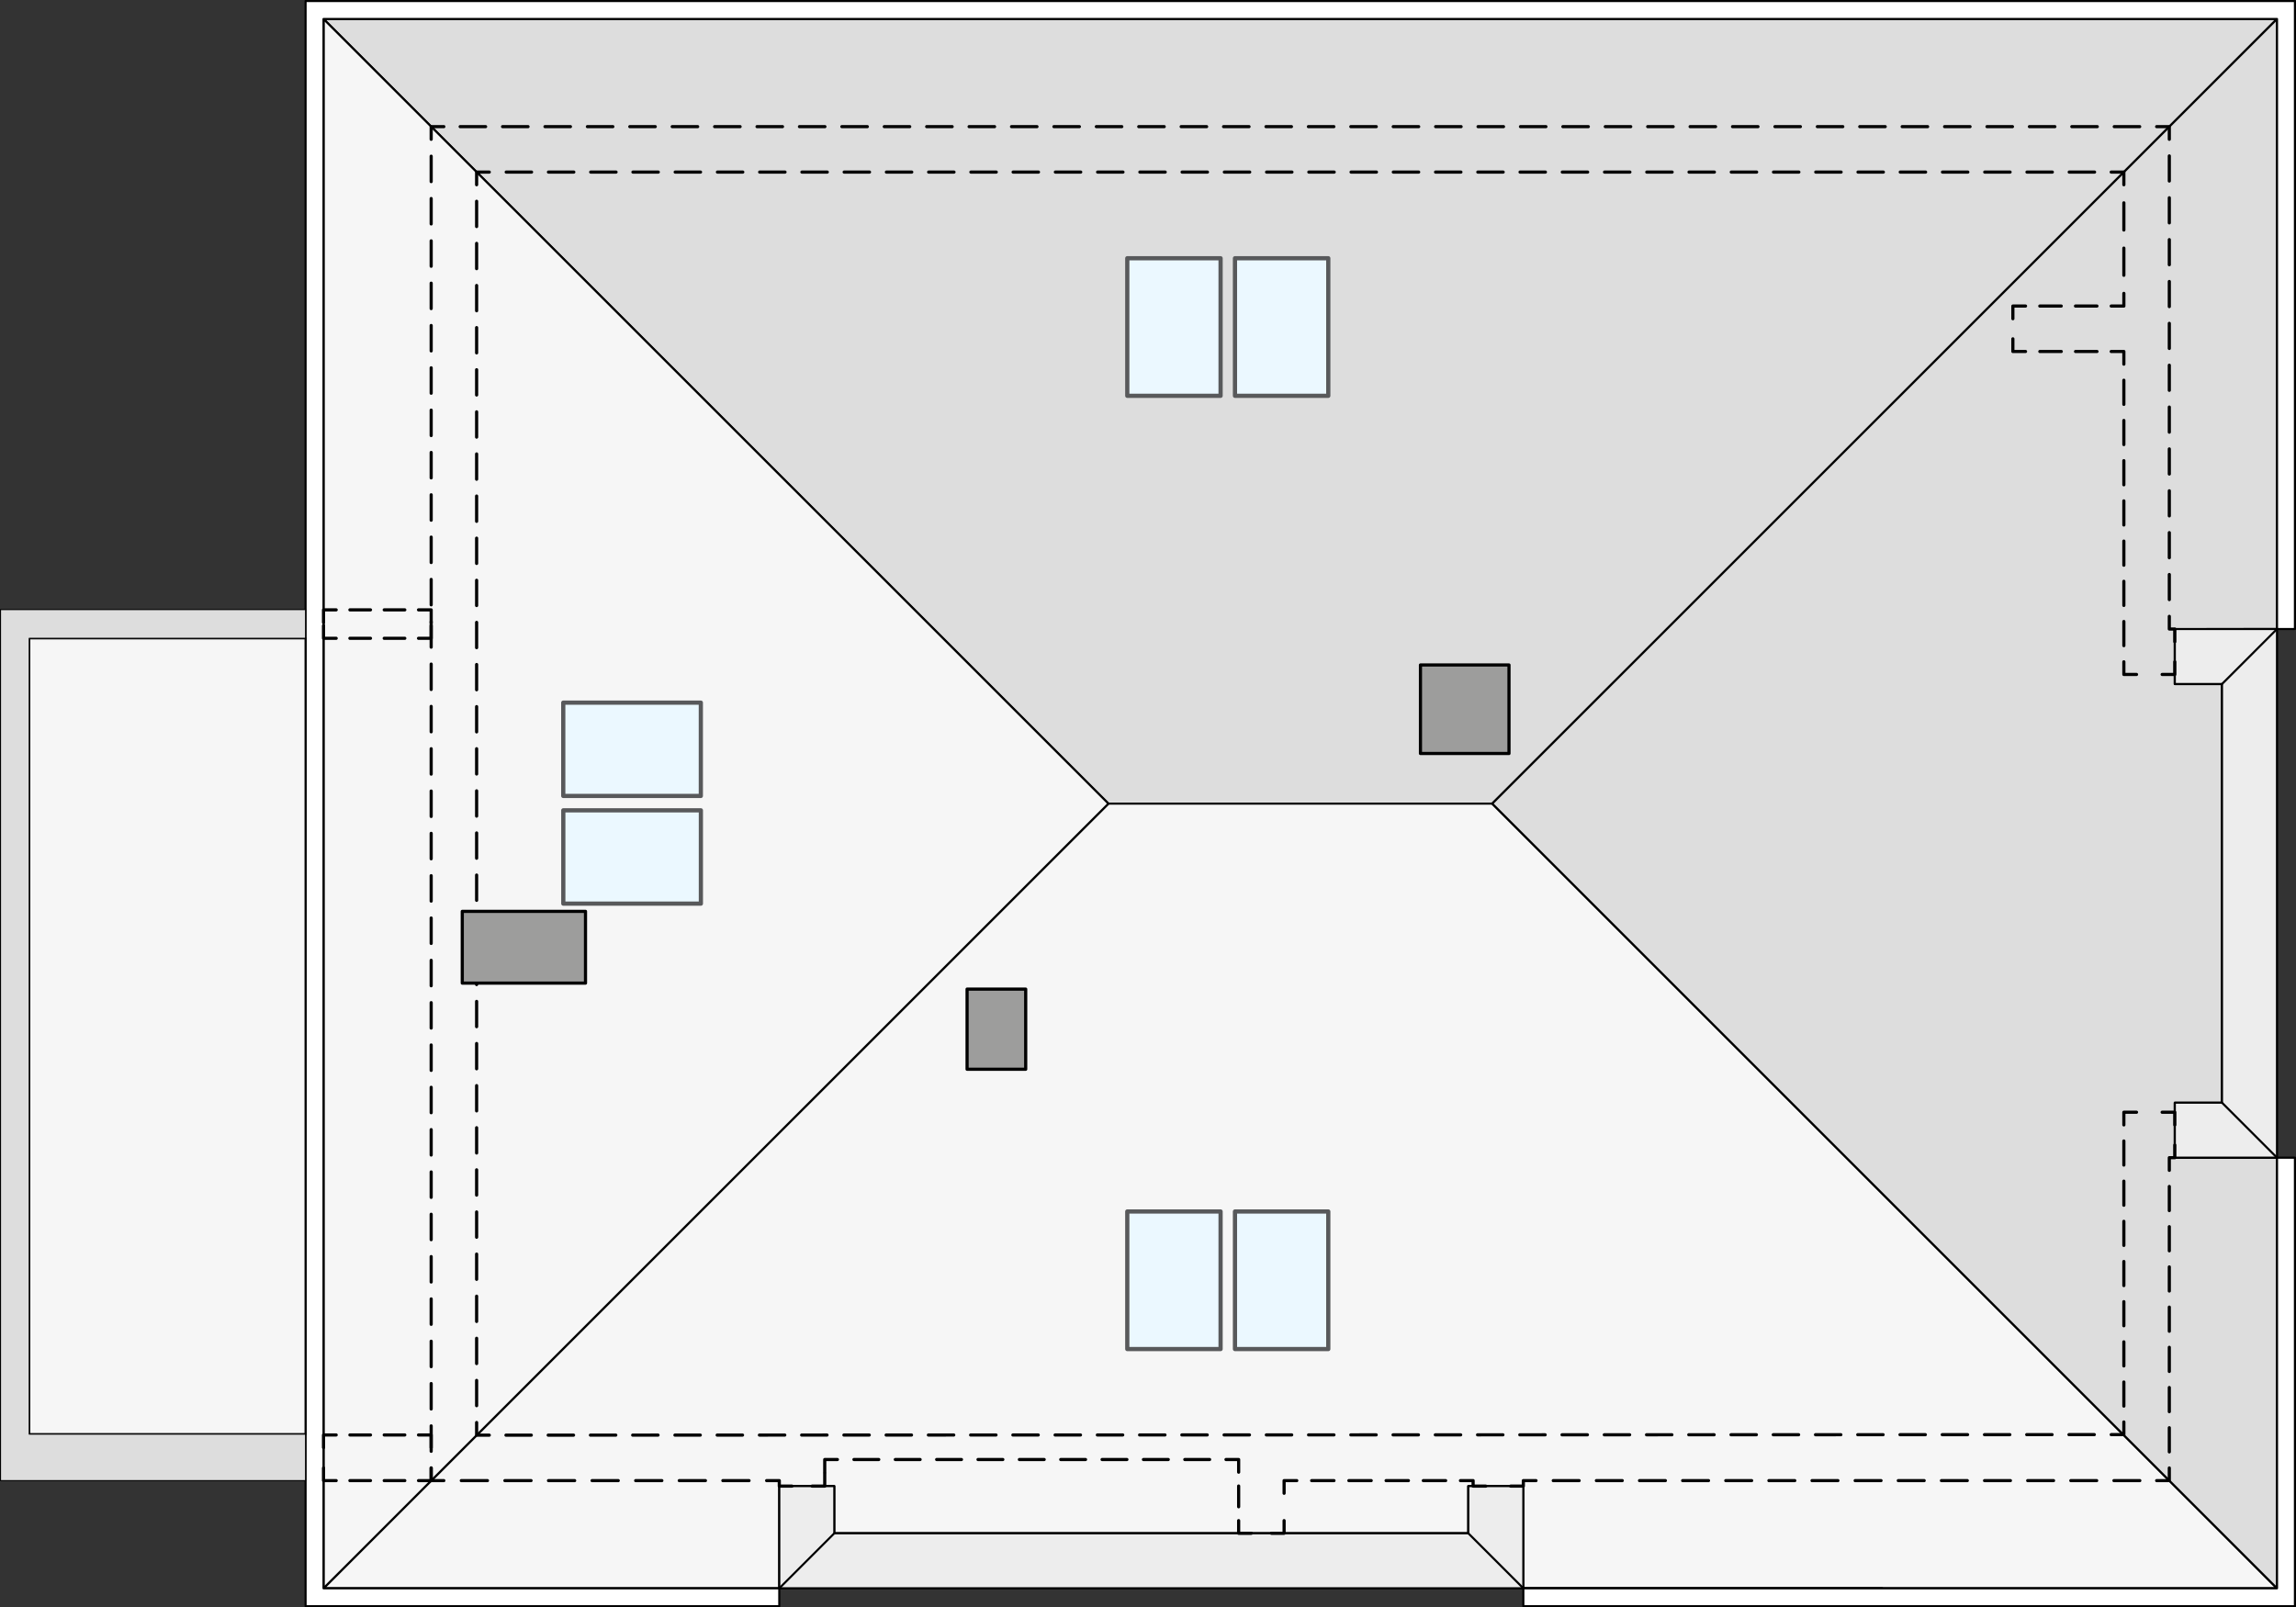 <?xml version="1.0" encoding="UTF-8"?><svg id="a" xmlns="http://www.w3.org/2000/svg" viewBox="0 0 544.06 380.91"><rect x="0" y="0" width="544.06" height="380.91" fill="#333333" stroke="none"/><polygon points="76.66 4.5 262.65 190.45 353.6 190.45 539.56 4.5 76.66 4.5 76.66 4.5 76.66 4.5" style="fill:#ddd; stroke:#000; stroke-linecap:round; stroke-linejoin:round; stroke-width:.5px;"/><polygon points="76.66 376.41 184.66 376.41 184.66 352.19 197.66 352.19 197.66 363.37 347.93 363.37 347.93 352.19 360.93 352.19 360.93 376.41 539.56 376.41 353.6 190.45 262.65 190.45 76.66 376.41" style="fill:#f6f6f6; stroke:#000; stroke-linecap:round; stroke-linejoin:round; stroke-width:.5px;"/><polygon points="539.56 149.07 539.56 4.5 353.6 190.45 539.56 376.41 539.56 274.36 515.34 274.36 515.34 261.36 526.52 261.36 526.52 162.11 515.34 162.11 515.34 149.11 539.56 149.07" style="fill:#ddd; stroke:#000; stroke-linecap:round; stroke-linejoin:round; stroke-width:.5px;"/><polygon points="76.66 4.5 76.66 376.41 262.65 190.45 76.66 4.5" style="fill:#f6f6f6; stroke:#000; stroke-linecap:round; stroke-linejoin:round; stroke-width:.5px;"/><polygon points="347.93 352.19 347.93 363.37 197.7 363.37 197.7 352.19 184.66 352.19 184.66 376.41 360.97 376.41 360.97 352.19 347.93 352.19" style="fill:#ededed; stroke:#000; stroke-linecap:round; stroke-linejoin:round; stroke-width:.5px;"/><polygon points="515.34 162.11 526.52 162.11 526.52 261.32 515.34 261.32 515.34 274.36 539.56 274.36 539.56 149.07 515.34 149.07 515.34 162.11" style="fill:#ededed; stroke:#000; stroke-linecap:round; stroke-linejoin:round; stroke-width:.5px;"/><line x1="446.01" y1="376.41" x2="360.97" y2="376.41" style="fill:none; stroke:#000; stroke-linecap:round; stroke-linejoin:round; stroke-width:.5px;"/><polyline points="304.28 353.89 304.28 350.89 307.28 350.89" style="fill:none; stroke:#000; stroke-linecap:round; stroke-linejoin:round; stroke-width:.75px;"/><line x1="310.81" y1="350.89" x2="344.31" y2="350.89" style="fill:none; stroke:#000; stroke-dasharray:0 0 5.29 3.53; stroke-linecap:round; stroke-linejoin:round; stroke-width:.75px;"/><polyline points="346.07 350.89 349.07 350.89 349.07 352.19 352.07 352.19" style="fill:none; stroke:#000; stroke-linecap:round; stroke-linejoin:round; stroke-width:.75px;"/><polyline points="357.97 352.19 360.97 352.19 360.97 350.89 363.97 350.89" style="fill:none; stroke:#000; stroke-linecap:round; stroke-linejoin:round; stroke-width:.75px;"/><line x1="368.06" y1="350.89" x2="509" y2="350.89" style="fill:none; stroke:#000; stroke-dasharray:0 0 6.13 4.09; stroke-linecap:round; stroke-linejoin:round; stroke-width:.75px;"/><polyline points="511.04 350.89 514.04 350.89 514.04 347.89" style="fill:none; stroke:#000; stroke-linecap:round; stroke-linejoin:round; stroke-width:.75px;"/><line x1="514.04" y1="344.08" x2="514.04" y2="279.27" style="fill:none; stroke:#000; stroke-dasharray:0 0 5.72 3.81; stroke-linecap:round; stroke-linejoin:round; stroke-width:.75px;"/><polyline points="514.04 277.36 514.04 274.36 515.34 274.36 515.34 271.36" style="fill:none; stroke:#000; stroke-linecap:round; stroke-linejoin:round; stroke-width:.75px;"/><polyline points="515.34 266.59 515.34 263.59 512.34 263.59" style="fill:none; stroke:#000; stroke-linecap:round; stroke-linejoin:round; stroke-width:.75px;"/><polyline points="506.27 263.59 503.27 263.59 503.27 266.59" style="fill:none; stroke:#000; stroke-linecap:round; stroke-linejoin:round; stroke-width:.75px;"/><line x1="503.27" y1="270.4" x2="503.27" y2="335.08" style="fill:none; stroke:#000; stroke-dasharray:0 0 5.71 3.81; stroke-linecap:round; stroke-linejoin:round; stroke-width:.75px;"/><polyline points="503.27 336.99 503.27 339.99 500.27 339.99" style="fill:none; stroke:#000; stroke-linecap:round; stroke-linejoin:round; stroke-width:.75px;"/><line x1="496.27" y1="339.99" x2="117.94" y2="340.12" style="fill:none; stroke:#000; stroke-dasharray:0 0 6.01 4; stroke-linecap:round; stroke-linejoin:round; stroke-width:.75px;"/><polyline points="115.94 340.12 112.94 340.12 112.94 337.12" style="fill:none; stroke:#000; stroke-linecap:round; stroke-linejoin:round; stroke-width:.75px;"/><line x1="112.94" y1="333.13" x2="112.94" y2="45.78" style="fill:none; stroke:#000; stroke-dasharray:0 0 5.99 3.99; stroke-linecap:round; stroke-linejoin:round; stroke-width:.75px;"/><polyline points="112.94 43.78 112.94 40.78 115.94 40.78" style="fill:none; stroke:#000; stroke-linecap:round; stroke-linejoin:round; stroke-width:.75px;"/><line x1="119.95" y1="40.78" x2="498.27" y2="40.78" style="fill:none; stroke:#000; stroke-dasharray:0 0 6.01 4; stroke-linecap:round; stroke-linejoin:round; stroke-width:.75px;"/><polyline points="500.27 40.78 503.27 40.78 503.27 43.78" style="fill:none; stroke:#000; stroke-linecap:round; stroke-linejoin:round; stroke-width:.75px;"/><line x1="503.27" y1="48.07" x2="503.27" y2="67.38" style="fill:none; stroke:#000; stroke-dasharray:0 0 6.44 4.29; stroke-linecap:round; stroke-linejoin:round; stroke-width:.75px;"/><polyline points="503.27 69.53 503.27 72.53 500.27 72.53" style="fill:none; stroke:#000; stroke-linecap:round; stroke-linejoin:round; stroke-width:.75px;"/><line x1="496.89" y1="72.53" x2="481.66" y2="72.53" style="fill:none; stroke:#000; stroke-dasharray:0 0 5.08 3.38; stroke-linecap:round; stroke-linejoin:round; stroke-width:.75px;"/><polyline points="479.97 72.53 476.97 72.53 476.97 75.53" style="fill:none; stroke:#000; stroke-linecap:round; stroke-linejoin:round; stroke-width:.75px;"/><polyline points="476.97 80.3 476.97 83.3 479.97 83.3" style="fill:none; stroke:#000; stroke-linecap:round; stroke-linejoin:round; stroke-width:.75px;"/><line x1="483.36" y1="83.3" x2="498.58" y2="83.3" style="fill:none; stroke:#000; stroke-dasharray:0 0 5.08 3.38; stroke-linecap:round; stroke-linejoin:round; stroke-width:.75px;"/><polyline points="500.27 83.3 503.27 83.3 503.27 86.3" style="fill:none; stroke:#000; stroke-linecap:round; stroke-linejoin:round; stroke-width:.75px;"/><line x1="503.27" y1="90.11" x2="503.27" y2="154.93" style="fill:none; stroke:#000; stroke-dasharray:0 0 5.72 3.81; stroke-linecap:round; stroke-linejoin:round; stroke-width:.75px;"/><polyline points="503.27 156.84 503.27 159.84 506.27 159.84" style="fill:none; stroke:#000; stroke-linecap:round; stroke-linejoin:round; stroke-width:.75px;"/><polyline points="512.34 159.84 515.34 159.84 515.34 156.84" style="fill:none; stroke:#000; stroke-linecap:round; stroke-linejoin:round; stroke-width:.75px;"/><polyline points="515.34 152.07 515.34 149.07 514.04 149.07 514.04 146.07" style="fill:none; stroke:#000; stroke-linecap:round; stroke-linejoin:round; stroke-width:.75px;"/><line x1="514.04" y1="142.1" x2="514.04" y2="34.99" style="fill:none; stroke:#000; stroke-dasharray:0 0 5.95 3.97; stroke-linecap:round; stroke-linejoin:round; stroke-width:.75px;"/><polyline points="514.04 33.01 514.04 30.01 511.04 30.01" style="fill:none; stroke:#000; stroke-linecap:round; stroke-linejoin:round; stroke-width:.75px;"/><line x1="507.02" y1="30.01" x2="107.18" y2="30.01" style="fill:none; stroke:#000; stroke-dasharray:0 0 6.03 4.02; stroke-linecap:round; stroke-linejoin:round; stroke-width:.75px;"/><polyline points="105.17 30.01 102.17 30.01 102.17 33.01" style="fill:none; stroke:#000; stroke-linecap:round; stroke-linejoin:round; stroke-width:.75px;"/><line x1="102.17" y1="37.02" x2="102.17" y2="345.88" style="fill:none; stroke:#000; stroke-dasharray:0 0 6.02 4.01; stroke-linecap:round; stroke-linejoin:round; stroke-width:.75px;"/><polyline points="102.17 347.89 102.17 350.89 105.17 350.89" style="fill:none; stroke:#000; stroke-linecap:round; stroke-linejoin:round; stroke-width:.75px;"/><line x1="109.31" y1="350.89" x2="179.6" y2="350.89" style="fill:none; stroke:#000; stroke-dasharray:0 0 6.2 4.13; stroke-linecap:round; stroke-linejoin:round; stroke-width:.75px;"/><polyline points="181.66 350.89 184.66 350.89 184.66 352.19 187.66 352.19" style="fill:none; stroke:#000; stroke-linecap:round; stroke-linejoin:round; stroke-width:.75px;"/><polyline points="192.43 352.19 195.43 352.19 195.43 349.19" style="fill:none; stroke:#000; stroke-linecap:round; stroke-linejoin:round; stroke-width:.75px;"/><polyline points="195.43 348.89 195.43 345.89 198.43 345.89" style="fill:none; stroke:#000; stroke-linecap:round; stroke-linejoin:round; stroke-width:.75px;"/><line x1="202.35" y1="345.89" x2="288.55" y2="345.89" style="fill:none; stroke:#000; stroke-dasharray:0 0 5.88 3.92; stroke-linecap:round; stroke-linejoin:round; stroke-width:.75px;"/><polyline points="290.51 345.89 293.51 345.89 293.51 348.89" style="fill:none; stroke:#000; stroke-linecap:round; stroke-linejoin:round; stroke-width:.75px;"/><line x1="293.51" y1="352.17" x2="293.51" y2="358.73" style="fill:none; stroke:#000; stroke-dasharray:0 0 4.92 3.28; stroke-linecap:round; stroke-linejoin:round; stroke-width:.75px;"/><polyline points="293.51 360.37 293.51 363.37 296.51 363.37" style="fill:none; stroke:#000; stroke-linecap:round; stroke-linejoin:round; stroke-width:.75px;"/><polyline points="301.28 363.37 304.28 363.37 304.28 360.37" style="fill:none; stroke:#000; stroke-linecap:round; stroke-linejoin:round; stroke-width:.75px;"/><polygon points="360.97 376.41 360.97 380.66 543.81 380.66 543.81 274.36 539.56 274.36 539.56 376.41 360.97 376.41" style="fill:#fff; stroke:#000; stroke-linecap:round; stroke-linejoin:round; stroke-width:.5px;"/><polygon points="72.41 .25 72.41 380.66 184.66 380.66 184.66 376.41 76.66 376.41 76.66 4.5 539.56 4.5 539.56 149.07 543.81 149.07 543.81 .25 72.41 .25" style="fill:#fff; stroke:#000; stroke-linecap:round; stroke-linejoin:round; stroke-width:.5px;"/><line x1="526.52" y1="162.11" x2="539.56" y2="149.07" style="fill:none; stroke:#000; stroke-linecap:round; stroke-linejoin:round; stroke-width:.5px;"/><line x1="526.52" y1="261.32" x2="539.56" y2="274.36" style="fill:none; stroke:#000; stroke-linecap:round; stroke-linejoin:round; stroke-width:.5px;"/><line x1="347.93" y1="363.37" x2="360.97" y2="376.41" style="fill:none; stroke:#000; stroke-linecap:round; stroke-linejoin:round; stroke-width:.5px;"/><line x1="197.7" y1="363.37" x2="184.66" y2="376.41" style="fill:none; stroke:#000; stroke-linecap:round; stroke-linejoin:round; stroke-width:.5px;"/><rect x="109.54" y="215.98" width="29.2" height="17.01" style="fill:#9d9d9c; stroke:#000; stroke-linecap:round; stroke-linejoin:round; stroke-width:.75px;"/><rect x="336.59" y="157.59" width="20.98" height="20.98" style="fill:#9d9d9c; stroke:#000; stroke-linecap:round; stroke-linejoin:round; stroke-width:.75px;"/><rect x="229.16" y="234.41" width="13.89" height="18.99" style="fill:#9d9d9c; stroke:#000; stroke-linecap:round; stroke-linejoin:round; stroke-width:.75px;"/><rect x="267.12" y="61.2" width="22.11" height="32.6" style="fill:#ebf8ff; stroke:#58595b; stroke-linecap:round; stroke-linejoin:round;"/><rect x="292.64" y="61.2" width="22.11" height="32.6" style="fill:#ebf8ff; stroke:#58595b; stroke-linecap:round; stroke-linejoin:round;"/><rect x="267.12" y="287.11" width="22.11" height="32.6" style="fill:#ebf8ff; stroke:#58595b; stroke-linecap:round; stroke-linejoin:round;"/><rect x="292.64" y="287.11" width="22.11" height="32.6" style="fill:#ebf8ff; stroke:#58595b; stroke-linecap:round; stroke-linejoin:round;"/><rect x="138.72" y="186.8" width="22.11" height="32.6" transform="translate(-53.32 352.87) rotate(-90)" style="fill:#ebf8ff; stroke:#58595b; stroke-linecap:round; stroke-linejoin:round;"/><rect x="138.72" y="161.28" width="22.11" height="32.6" transform="translate(-27.81 327.35) rotate(-90)" style="fill:#ebf8ff; stroke:#58595b; stroke-linecap:round; stroke-linejoin:round;"/><rect x="6.93" y="151.27" width="65.48" height="188.61" style="fill:#f6f6f6; stroke:#000; stroke-linecap:round; stroke-linejoin:round; stroke-width:.5px;"/><polyline points="102.17 147.53 102.17 144.53 99.17 144.53" style="fill:none; stroke:#000; stroke-linecap:round; stroke-linejoin:round; stroke-width:.75px;"/><line x1="95.92" y1="144.53" x2="81.29" y2="144.53" style="fill:none; stroke:#000; stroke-dasharray:0 0 4.88 3.25; stroke-linecap:round; stroke-linejoin:round; stroke-width:.75px;"/><polyline points="79.66 144.53 76.66 144.53 76.66 147.53" style="fill:none; stroke:#000; stroke-linecap:round; stroke-linejoin:round; stroke-width:.75px;"/><polyline points="76.66 148.27 76.66 151.27 79.66 151.27" style="fill:none; stroke:#000; stroke-linecap:round; stroke-linejoin:round; stroke-width:.75px;"/><line x1="82.91" y1="151.27" x2="97.55" y2="151.27" style="fill:none; stroke:#000; stroke-dasharray:0 0 4.88 3.25; stroke-linecap:round; stroke-linejoin:round; stroke-width:.75px;"/><polyline points="99.17 151.27 102.17 151.27 102.17 148.27" style="fill:none; stroke:#000; stroke-linecap:round; stroke-linejoin:round; stroke-width:.75px;"/><polyline points="102.17 347.89 102.17 350.89 99.17 350.89" style="fill:none; stroke:#000; stroke-linecap:round; stroke-linejoin:round; stroke-width:.75px;"/><line x1="95.92" y1="350.89" x2="81.29" y2="350.89" style="fill:none; stroke:#000; stroke-dasharray:0 0 4.88 3.25; stroke-linecap:round; stroke-linejoin:round; stroke-width:.75px;"/><polyline points="79.66 350.89 76.66 350.89 76.66 347.89" style="fill:none; stroke:#000; stroke-linecap:round; stroke-linejoin:round; stroke-width:.75px;"/><polyline points="76.66 343.07 76.66 340.07 79.66 340.07" style="fill:none; stroke:#000; stroke-linecap:round; stroke-linejoin:round; stroke-width:.75px;"/><line x1="82.91" y1="340.07" x2="97.55" y2="340.07" style="fill:none; stroke:#000; stroke-dasharray:0 0 4.88 3.25; stroke-linecap:round; stroke-linejoin:round; stroke-width:.75px;"/><polyline points="99.17 340.07 102.17 340.07 102.17 343.07" style="fill:none; stroke:#000; stroke-linecap:round; stroke-linejoin:round; stroke-width:.75px;"/><polygon points="72.41 151.27 72.41 144.46 .12 144.46 .12 350.89 72.41 350.89 72.41 339.88 6.93 339.88 6.93 151.27 72.41 151.27" style="fill:#ddd; stroke:#000; stroke-linecap:round; stroke-linejoin:round; stroke-width:.25px;"/></svg>